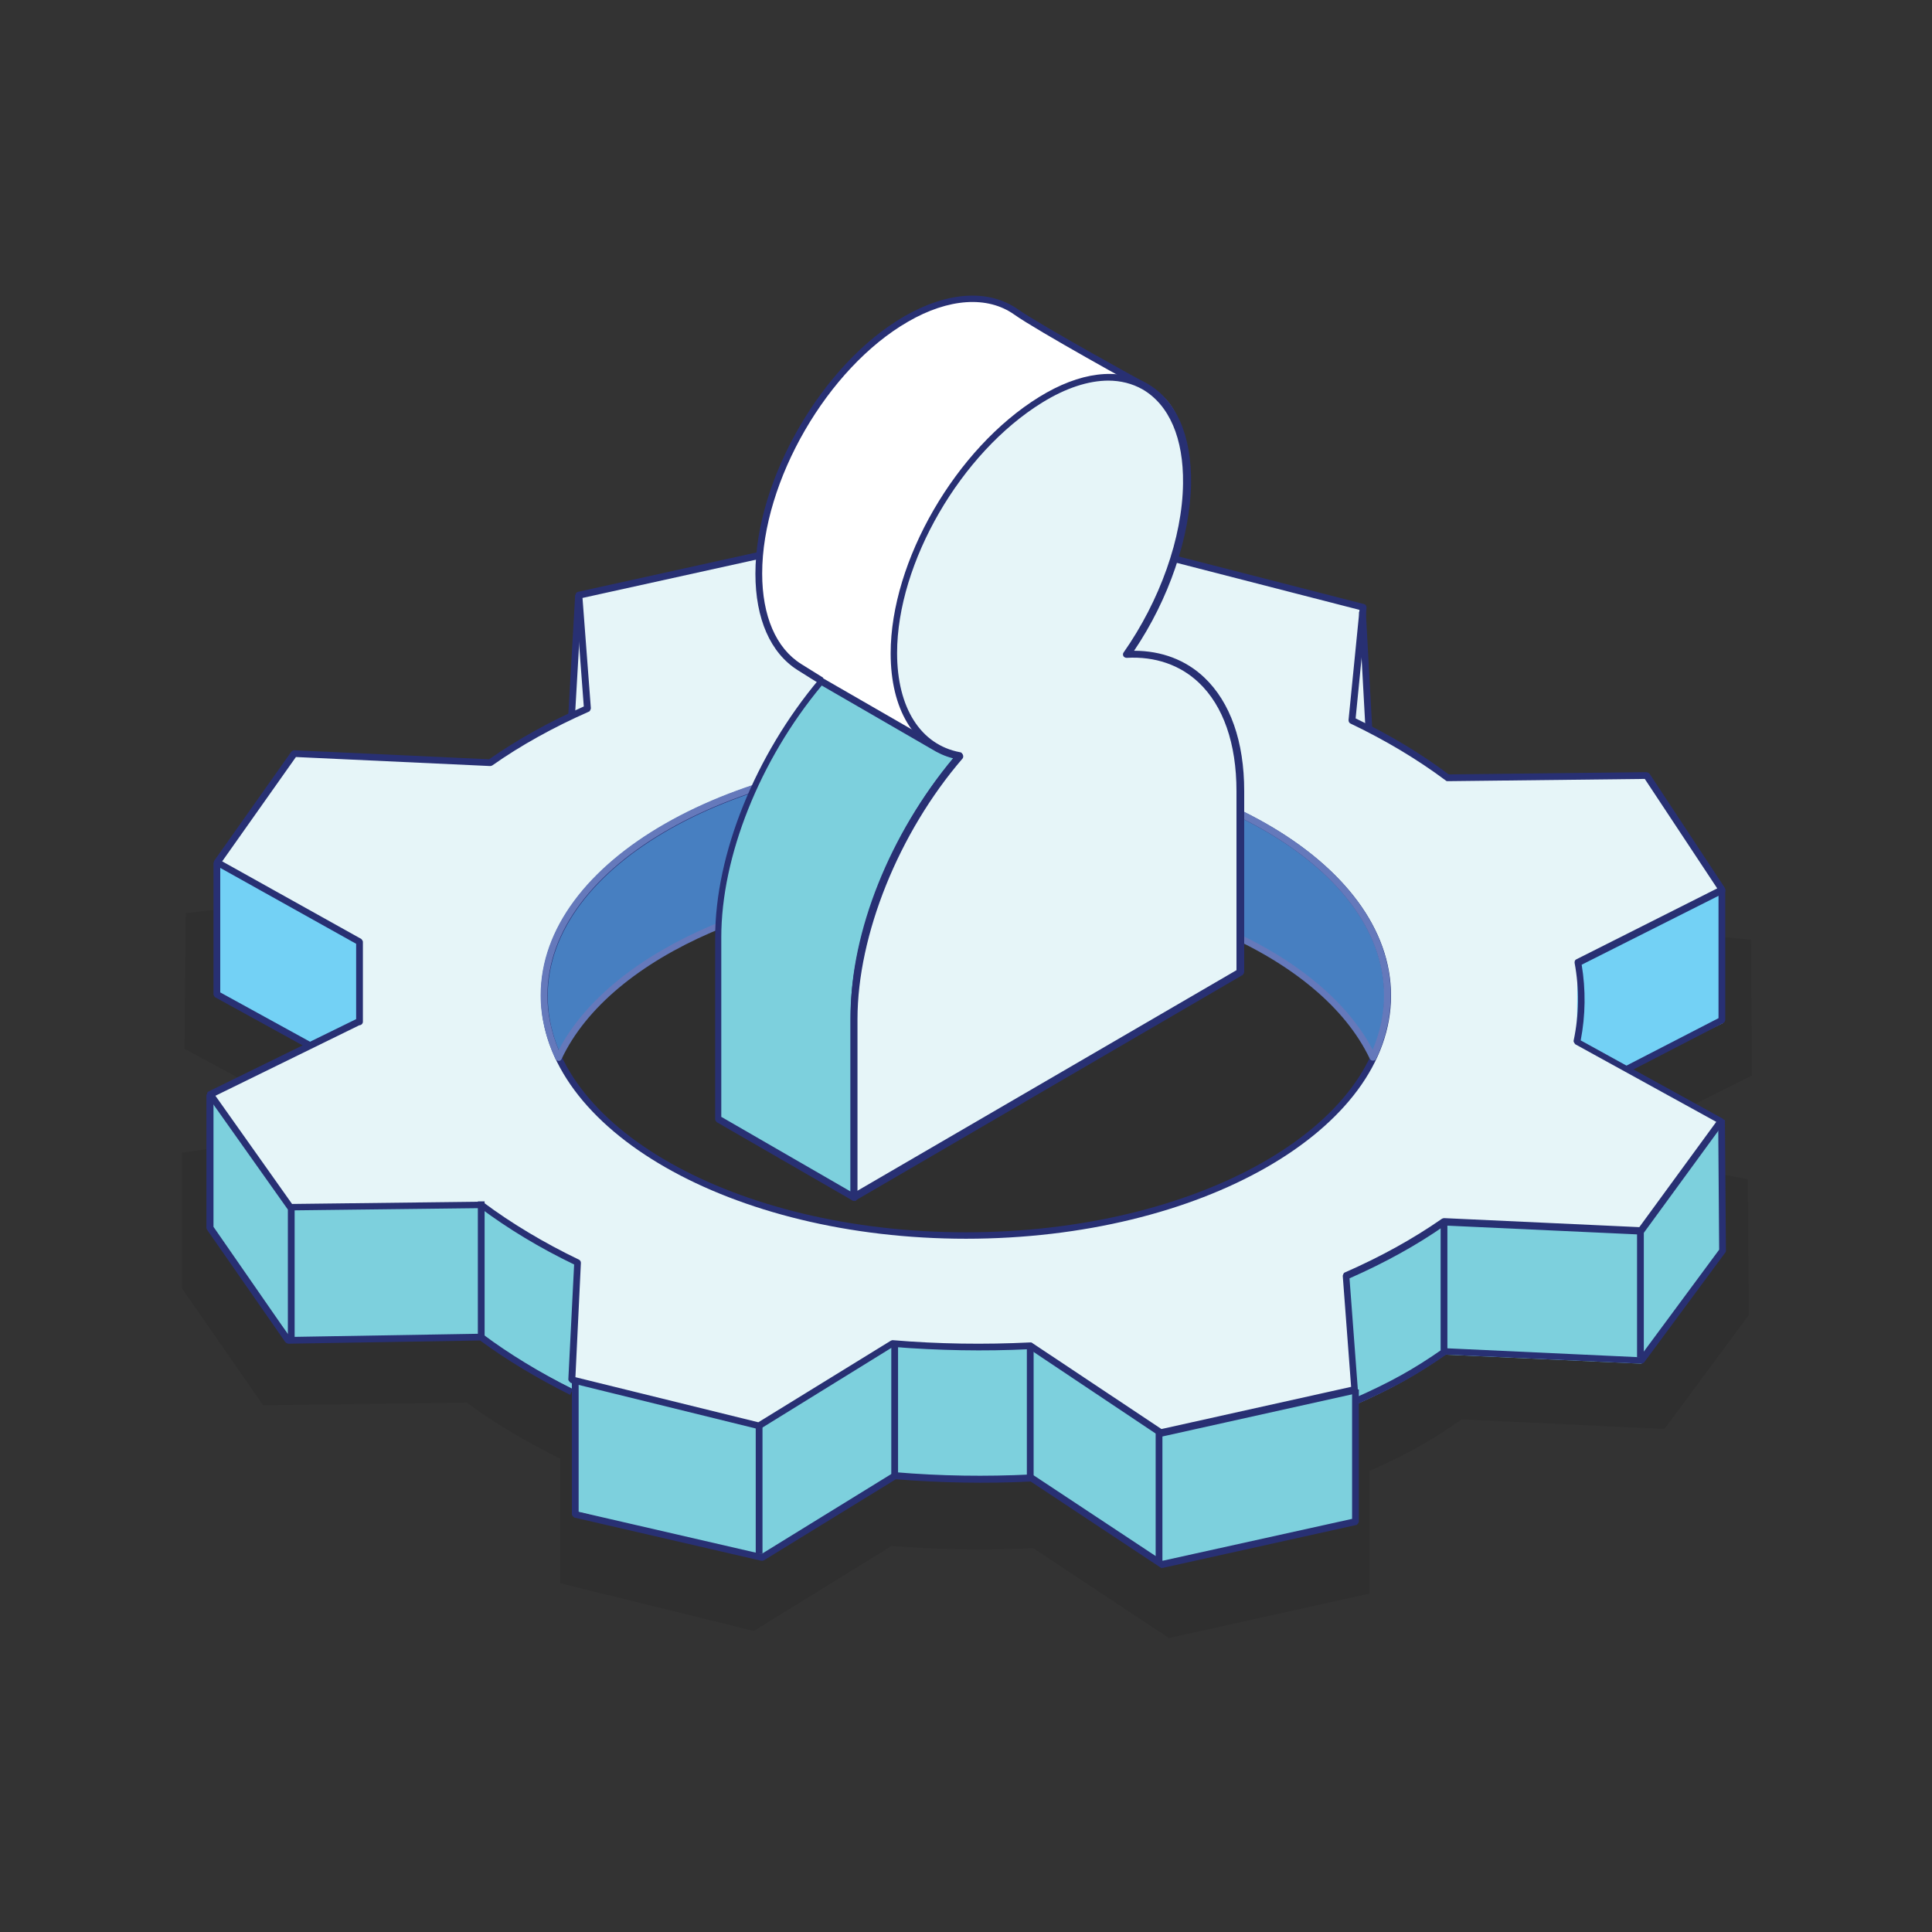 <?xml version="1.0" encoding="UTF-8"?> <svg xmlns="http://www.w3.org/2000/svg" id="Layer_2" data-name="Layer 2" viewBox="0 0 60 60"><rect x="0" y="0" width="60" height="60" fill="#333333" stroke="none"/><defs><style> .cls-1 { fill: none; } .cls-2 { fill: #010101; opacity: .08; } .cls-3 { fill: #e6f5f8; } .cls-4 { fill: #fff; } .cls-5 { fill: #7dd0dd; } .cls-6 { fill: #6579bb; } .cls-7 { fill: #283073; } .cls-8 { fill: #477fc1; } .cls-9 { fill: #73d1f5; } </style></defs><g id="Layer_1-2" data-name="Layer 1"><rect class="cls-1" width="60" height="60"></rect><path id="gear-5-icon" class="cls-2" d="m51.69,44.38l2.62-3.54-.03-4.22-4.61-.85,4.74-2.37-.03-4.22-3.71-.33-5.11,1c-.9-.67-1.94-1.3-3.09-1.85l.37-3.65-6.19-1.59-4.28,1.42c-1.48-.12-2.95-.14-4.4-.08l-4.21-1.56-6.23,1.38.28,3.66c-1.15.51-2.2,1.09-3.14,1.74l-4.45-1.49-4.45.53-.04,4.21,4.67,2.53-4.75.7v4.21s2.52,3.63,2.52,3.63l6.33-.08c.84.63,1.83,1.21,2.9,1.74v3.87s6.01,1.48,6.01,1.48l4.28-2.64c1.47.12,2.95.14,4.4.07l4.21,2.79,6.23-1.38v-3.81c1.14-.5,1.93-.94,2.86-1.6l6.33.3Z"></path><path class="cls-3" d="m53.49,27.72l-2.32-3.58-6,.07c-.78-.58-1.68-1.14-2.65-1.62l-.18-3.73-5.85-1.51c.27-.82.4-1.55.4-2.33,0-1.44-.27-2.46-1.08-2.94,0,0-3.46-1.9-4.13-2.38-.84-.59-2.06-.56-3.42.22-2.39,1.38-4.44,4.53-4.65,7.34l-5.59,1.25-.25,3.72c-1.13.5-1.59.84-2.51,1.48l-6.17-.24-2.34,3.31-.04,4.09,2.93,1.59-3.1,1.52v4.14s2.54,3.48,2.54,3.48l6.04-.07c.81.61,1.63,1.08,2.65,1.59l.14,3.81,5.79,1.43,4.13-2.54c1.42.12,2.84.14,4.24.07l4.06,2.69,6-1.33v-3.65c1.09-.48,1.85-.91,2.76-1.54l6.09.28,2.52-3.41v-4.06l-2.98-1.66,2.98-1.44v-4.06Zm-23.49,10.63c-6.05,0-11.14-2.34-12.64-5.51,1.5-3.17,6.59-5.51,12.65-5.51s11.14,2.33,12.64,5.5c-1.49,3.18-6.59,5.52-12.65,5.52Z"></path><polygon class="cls-9" points="11.15 31.73 11.15 29.25 6.73 26.79 6.69 30.88 9.62 32.47 11.15 31.73"></polygon><path class="cls-5" d="m50.95,38.16l-6.11-.21-3.04,1.67.27,3.54-6.07,1.31-4-2.68-4.21-.06-4.21,2.53-5.82-1.42.18-3.64-2.99-1.79-5.94.07-2.46-3.51h-.02s-.01,4.16-.01,4.16l2.55,3.48,6.04-.07c.81.61,1.63,1.08,2.65,1.59l.14,3.81,5.79,1.43,4.13-2.54c1.42.12,2.84.14,4.24.07l4.06,2.69,6-1.33v-3.65c1.09-.48,1.85-.91,2.76-1.54l6.09.28,2.52-3.41v-4.06l-2.54,3.27Z"></path><polygon class="cls-9" points="48.97 32.34 50.51 33.22 53.49 31.78 53.49 27.72 48.99 29.88 48.97 32.34"></polygon><g><path class="cls-8" d="m30,27.33c6.05,0,11.14,2.33,12.64,5.5.29-.61.44-1.26.44-1.92,0-4.11-5.86-7.44-13.09-7.44s-13.09,3.33-13.09,7.44c0,.67.16,1.32.45,1.93,1.5-3.17,6.59-5.51,12.65-5.51Z"></path><path class="cls-7" d="m42.14,43.61l-.08-.19c1.11-.49,1.85-.9,2.75-1.53.02-.01.04-.02.07-.02l6.04.28,2.47-3.34-.03-4.03h.21s.03,4.06.03,4.06c0,.02,0,.04-.02.06l-2.52,3.41s-.05.05-.09.04l-6.06-.28c-.89.62-1.64,1.04-2.75,1.53Z"></path><path class="cls-7" d="m36.1,48.7s-.04,0-.06-.02l-4.03-2.67c-1.39.07-2.8.04-4.19-.07l-4.1,2.52s-.05.02-.08.01l-5.8-1.34s-.08-.05-.08-.1v-4.11h.21v4.03l5.68,1.31,4.09-2.52s.04-.02.06-.02c1.4.12,2.82.14,4.23.07.02,0,.04,0,.06.02l4.02,2.66,5.88-1.3v-4.02h.21v4.11s-.03.09-.08.1l-6,1.33s-.02,0-.02,0Z"></path><path class="cls-7" d="m17.71,43.32c-1.02-.51-1.99-1.09-2.8-1.69l-5.96.1s-.07-.02-.09-.05l-2.43-3.49s-.02-.04-.02-.06v-4.14s.22,0,.22,0v4.11s2.37,3.42,2.37,3.42l5.94-.1s.05,0,.06.02c.8.6,1.77,1.19,2.79,1.7l-.09.19Z"></path><path class="cls-7" d="m9.57,32.56l-2.89-1.59s-.05-.05-.05-.09v-4.09h.21v4.03l2.84,1.56-.1.18Z"></path><rect class="cls-7" x="42.31" y="18.99" width=".21" height="3.65" transform="translate(-1.08 2.36) rotate(-3.14)"></rect><rect class="cls-7" x="15.99" y="20.26" width="3.75" height=".21" transform="translate(-3.5 37.02) rotate(-86.7)"></rect><rect class="cls-7" x="50.84" y="38.16" width=".21" height="4"></rect><rect class="cls-7" x="44.74" y="37.94" width=".21" height="4"></rect><rect class="cls-7" x="35.89" y="44.47" width=".21" height="4"></rect><rect class="cls-7" x="31.89" y="41.8" width=".21" height="4.03"></rect><rect class="cls-7" x="27.68" y="41.73" width=".21" height="4.09"></rect><rect class="cls-7" x="23.47" y="44.26" width=".21" height="4"></rect><rect class="cls-7" x="14.84" y="37.31" width=".21" height="4.21"></rect><rect class="cls-7" x="8.94" y="37.52" width=".21" height="4"></rect><path class="cls-7" d="m50.56,33.31l-.1-.19,2.91-1.5v-4h.21v4.06s-.02.08-.06.09l-2.96,1.53Z"></path><path class="cls-7" d="m36.04,44.6s-.04,0-.06-.02l-4.01-2.68c-1.41.07-2.83.04-4.24-.07l-4.11,2.54s-.05.02-.08.01l-5.81-1.43s-.08-.06-.08-.11l.18-3.57c-1.08-.52-2.05-1.11-2.91-1.75l-5.9.07s-.07-.02-.09-.04l-2.48-3.5s-.02-.06-.02-.09.03-.06.06-.07l4.57-2.24v-2.34l-4.37-2.44s-.04-.04-.05-.07c0-.03,0-.06.02-.08l2.39-3.38s.06-.05.09-.04l6.05.28c.87-.61,1.86-1.16,2.94-1.64l-.26-3.45c0-.05.03-.1.08-.11l5.62-1.24.05.21-5.53,1.22.26,3.43s-.02.09-.06.1c-1.11.49-2.12,1.05-3,1.67-.02.01-.04.02-.07.02l-6.03-.28-2.29,3.24,4.32,2.41s.05.05.05.09v2.48c0,.06-.05.11-.11.11,0,0-4.47,2.19-4.47,2.19l2.38,3.36,5.88-.07s.05,0,.06.02c.87.65,1.87,1.25,2.97,1.78.04.02.06.06.06.1l-.17,3.55,5.68,1.4,4.11-2.53s.04-.02.06-.02c1.42.12,2.86.14,4.28.07.02,0,.04,0,.06.02l4.01,2.67,5.89-1.31-.26-3.45s.02-.09.06-.1c1.12-.49,2.13-1.05,3.02-1.67.02-.01.04-.02.07-.02l6.06.28,2.39-3.27-4.38-2.41s-.06-.07-.05-.11c.17-.8.18-1.62.03-2.42,0-.05.01-.09.06-.11l4.37-2.2-2.25-3.4-6.12.07s-.05,0-.06-.02c-.87-.65-1.87-1.25-2.96-1.77-.04-.02-.06-.06-.06-.11l.34-3.42-5.87-1.51.05-.2,5.96,1.53c.05.01.08.06.08.11l-.34,3.44c1.06.51,2.04,1.1,2.89,1.74l6.15-.07s.07.02.09.05l2.34,3.55s.02.06.01.09c0,.03-.03.05-.05.07l-4.41,2.22c.13.78.12,1.57-.03,2.35l4.41,2.43s.05.04.05.07c0,.03,0,.06-.02.08l-2.49,3.41s-.05.04-.09.04l-6.08-.28c-.87.61-1.87,1.16-2.96,1.64l.26,3.47c0,.05-.03.1-.08.11l-6.03,1.34s-.02,0-.02,0Z"></path><path class="cls-7" d="m30,38.47c-7.28,0-13.2-3.39-13.2-7.55s5.92-7.55,13.2-7.55,13.2,3.39,13.2,7.55-5.92,7.55-13.2,7.55Zm0-14.88c-7.16,0-12.99,3.29-12.99,7.34s5.83,7.34,12.99,7.34,12.99-3.29,12.99-7.34-5.83-7.34-12.99-7.34Z"></path><path class="cls-6" d="m17.35,32.95s-.08-.02-.1-.06c-.3-.65-.46-1.31-.46-1.98,0-4.16,5.92-7.55,13.2-7.55s13.2,3.39,13.2,7.55c0,.66-.15,1.33-.45,1.97-.02.04-.05.06-.1.06-.04,0-.08-.02-.1-.06-1.52-3.2-6.68-5.44-12.55-5.44s-11.04,2.24-12.55,5.45c-.02.04-.05.06-.1.06Zm12.64-9.37c-7.16,0-12.99,3.29-12.99,7.34,0,.57.12,1.13.35,1.69,1.66-3.17,6.81-5.37,12.64-5.37s10.97,2.19,12.64,5.36c.23-.55.35-1.11.35-1.68,0-4.04-5.83-7.34-12.99-7.34Z"></path></g><g><path class="cls-4" d="m35.59,12.02s-3.31-1.82-4.04-2.33c-.84-.59-2.06-.56-3.41.22-2.53,1.46-4.58,5-4.58,7.91,0,1.41.48,2.4,1.26,2.9.24.15,3.87,2.26,3.87,2.26l6.91-10.96Z"></path><path class="cls-5" d="m29.8,23.48c-.3-.06-.58-.17-.82-.33l-3.47-2c-1.9,2.26-3.2,5.31-3.2,7.96v5.64l4.21,2.43v-5.55c0-2.69,1.33-5.88,3.28-8.15Z"></path><path class="cls-3" d="m35,20.33c1.13-1.61,1.84-3.57,1.87-5.31.05-2.98-2-4.19-4.56-2.61-2.47,1.53-4.56,4.97-4.56,7.87,0,1.82.81,2.96,2.04,3.19-1.95,2.26-3.28,5.35-3.28,8.04v5.68l12-6.99v-5.62c0-2.79-1.45-4.36-3.52-4.25Z"></path></g><g><path class="cls-7" d="m25.46,21.24s-.46-.28-.69-.43c-.84-.53-1.31-1.59-1.31-2.99,0-2.94,2.08-6.53,4.63-8,1.34-.77,2.62-.85,3.53-.21.71.5,4,2.31,4.03,2.32l-.1.18c-.14-.07-3.33-1.83-4.05-2.34-.83-.59-2.04-.51-3.3.22-2.5,1.44-4.53,4.95-4.53,7.82,0,1.32.43,2.32,1.21,2.81.24.15.69.43.69.43l-.11.18Z"></path><path class="cls-7" d="m26.52,37.29s-.04,0-.05-.01l-4.21-2.43s-.05-.05-.05-.09v-5.64c0-2.59,1.24-5.66,3.23-8.03.03-.04.09-.05.13-.02l3.47,2c.24.16.5.26.79.32.04,0,.07.03.08.07.01.04,0,.08-.02.1-1.98,2.3-3.26,5.48-3.26,8.09v5.55s-.02.07-.05.09c-.02,0-.03.01-.05.01Zm-4.11-2.6l4,2.31v-5.36c0-2.61,1.25-5.76,3.19-8.09-.25-.06-.48-.17-.69-.3l-3.39-1.96c-1.93,2.32-3.12,5.31-3.12,7.82v5.58Z"></path><path class="cls-7" d="m26.52,37.29s-.04,0-.05-.01c-.03-.02-.05-.05-.05-.09v-5.68c0-2.58,1.22-5.62,3.19-7.97-1.23-.32-1.95-1.52-1.95-3.25,0-2.86,2.02-6.36,4.61-7.96,1.26-.78,2.45-.93,3.35-.42.91.51,1.39,1.62,1.37,3.11-.03,1.66-.69,3.59-1.77,5.19.86,0,1.61.29,2.18.83.81.77,1.24,1.99,1.24,3.53v5.62s-.02.07-.05.09l-12,6.99s-.03.01-.05.01Zm7.91-25.47c-.63,0-1.33.23-2.06.68-2.53,1.56-4.51,4.98-4.51,7.78,0,1.7.73,2.85,1.95,3.08.04,0,.07.03.08.07.01.04,0,.08-.02.1-2.01,2.34-3.26,5.39-3.26,7.97v5.49l11.79-6.86v-5.56c0-1.48-.41-2.65-1.17-3.37-.58-.55-1.36-.82-2.24-.77-.04,0-.08-.02-.1-.05-.02-.04-.02-.08,0-.11,1.13-1.61,1.83-3.57,1.85-5.25.02-1.41-.43-2.45-1.26-2.93-.32-.18-.68-.27-1.07-.27Z"></path></g></g></svg> 